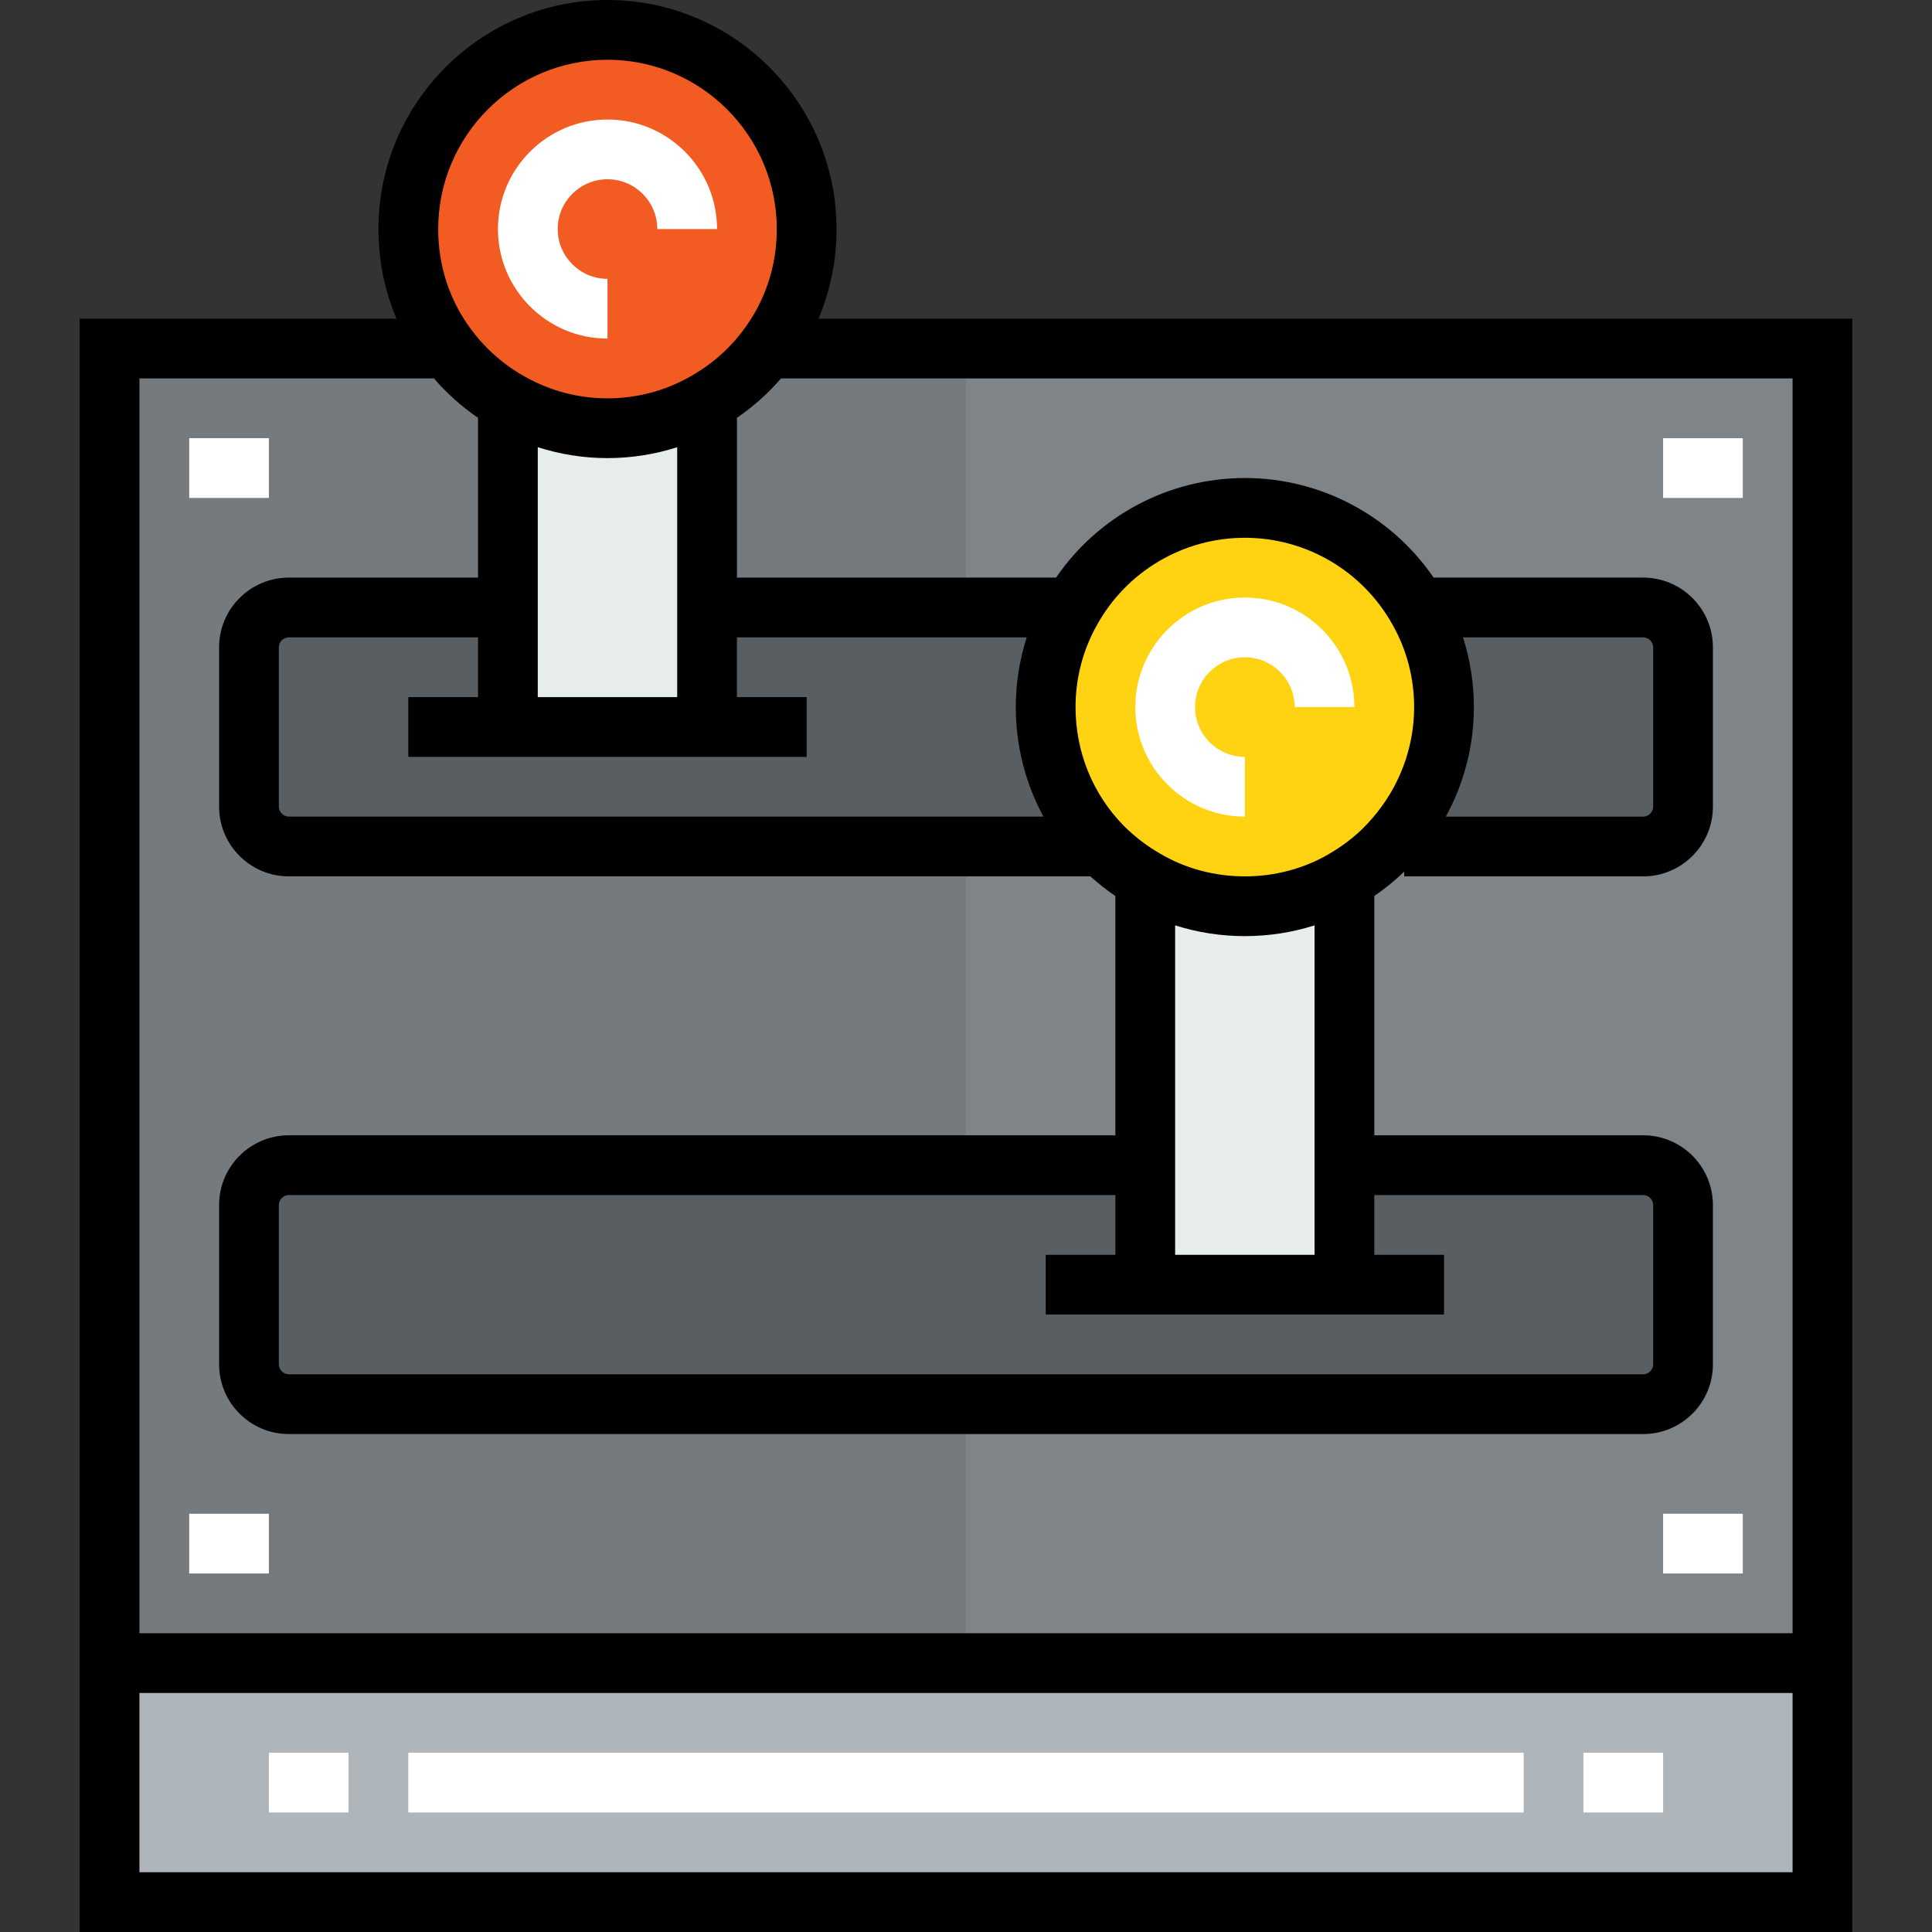 <?xml version="1.0" encoding="iso-8859-1"?>
<!-- Uploaded to: SVG Repo, www.svgrepo.com, Generator: SVG Repo Mixer Tools -->
<svg version="1.1" id="Layer_1" xmlns="http://www.w3.org/2000/svg" xmlns:xlink="http://www.w3.org/1999/xlink" 
	 viewBox="0 0 512 512" xml:space="preserve">
<rect x="0" y="0" width="512" height="512" fill="#333333" stroke="none"/>
<path style="fill:#595E62;" d="M435.464,160.99c5.806,0,10.557,4.751,10.557,10.557v42.227c0,5.806-4.751,10.557-10.557,10.557
	h-63.34l-2.534-2.217c8.129-9.29,13.09-21.43,13.09-34.732c0-9.29-2.428-18.052-6.651-25.547l1.372-0.845H435.464z"/>
<path style="fill:#7E8488;" d="M329.897,134.598c-19.847,0-37.16,10.979-46.133,27.236l-1.372-0.845H256V92.371h226.969v348.371H256
	v-68.619h179.464c5.806,0,10.557-4.751,10.557-10.557V319.34c0-5.806-4.751-10.557-10.557-10.557h-79.175v-75.692
	c5.067-2.956,9.607-6.651,13.301-10.979l2.534,2.217h63.34c5.806,0,10.557-4.751,10.557-10.557v-42.227
	c0-5.806-4.751-10.557-10.557-10.557h-58.062l-1.372,0.845C367.057,145.577,349.743,134.598,329.897,134.598z"/>
<path style="fill:#E7ECED;" d="M329.897,240.165c9.607,0,18.685-2.534,26.392-7.073v75.692v31.67h-52.784v-31.67v-75.692
	C311.212,237.631,320.29,240.165,329.897,240.165z"/>
<path style="fill:#7E8488;" d="M303.505,233.092v75.692H256V224.33h36.104C295.482,227.708,299.282,230.664,303.505,233.092z"/>
<path style="fill:#595E62;" d="M256,308.784h47.505v31.67h52.784v-31.67h79.175c5.806,0,10.557,4.751,10.557,10.557v42.227
	c0,5.806-4.751,10.557-10.557,10.557H256H76.536c-5.806,0-10.557-4.751-10.557-10.557V319.34c0-5.806,4.751-10.557,10.557-10.557
	H256z"/>
<path style="fill:#FFD311;" d="M292.104,224.33c-9.29-9.501-14.991-22.591-14.991-36.948c0-9.29,2.428-18.052,6.651-25.547
	c8.973-16.257,26.286-27.236,46.133-27.236s37.16,10.979,46.133,27.236c4.223,7.495,6.651,16.257,6.651,25.547
	c0,13.301-4.962,25.442-13.09,34.732c-3.695,4.328-8.234,8.023-13.301,10.979c-7.706,4.539-16.785,7.073-26.392,7.073
	s-18.685-2.534-26.392-7.073C299.282,230.664,295.482,227.708,292.104,224.33z"/>
<path style="fill:#757A7E;" d="M256,92.371v68.619h-68.619v-52.784l-0.845-1.372c6.545-3.589,12.246-8.551,16.68-14.463H256z"/>
<path style="fill:#E7ECED;" d="M135.442,106.834c7.495,4.223,16.257,6.651,25.547,6.651s18.052-2.428,25.547-6.651l0.845,1.372
	v52.784v31.67h-52.784v-31.67v-52.784L135.442,106.834z"/>
<path style="fill:#F25B22;" d="M160.99,113.485c-9.29,0-18.052-2.428-25.547-6.651c-6.545-3.589-12.246-8.551-16.68-14.463
	c-6.651-8.762-10.557-19.741-10.557-31.67c0-29.136,23.647-52.784,52.784-52.784s52.784,23.647,52.784,52.784
	c0,11.929-3.906,22.908-10.557,31.67c-4.434,5.912-10.134,10.873-16.68,14.463C179.042,111.056,170.28,113.485,160.99,113.485z"/>
<path style="fill:#757A7E;" d="M135.442,106.834l-0.845,1.372v52.784H76.536c-5.806,0-10.557,4.751-10.557,10.557v42.227
	c0,5.806,4.751,10.557,10.557,10.557H256v84.454H76.536c-5.806,0-10.557,4.751-10.557,10.557v42.227
	c0,5.806,4.751,10.557,10.557,10.557H256v68.619H29.031V92.371h89.732C123.197,98.283,128.897,103.245,135.442,106.834z"/>
<path style="fill:#595E62;" d="M134.598,192.66h52.784v-31.67H256h26.392l1.372,0.845c-4.223,7.495-6.651,16.257-6.651,25.547
	c0,14.357,5.701,27.447,14.991,36.948H256H76.536c-5.806,0-10.557-4.751-10.557-10.557v-42.227c0-5.806,4.751-10.557,10.557-10.557
	h58.062L134.598,192.66L134.598,192.66z"/>
<polygon style="fill:#AFB6BB;" points="29.031,440.742 256,440.742 482.969,440.742 482.969,504.082 29.031,504.082 "/>
<path d="M216.905,84.454c3.152-7.406,4.785-15.432,4.785-23.753C221.691,27.23,194.461,0,160.99,0s-60.701,27.23-60.701,60.701
	c0,8.321,1.633,16.347,4.785,23.753H21.113V512h469.773V84.454H216.905z M160.99,15.835c24.74,0,44.866,20.126,44.866,44.866
	c0,9.877-3.093,19.173-8.973,26.92c-3.759,5.011-8.652,9.255-14.231,12.315c-6.539,3.683-14.03,5.631-21.661,5.631
	c-7.631,0-15.122-1.948-21.739-5.674c-5.5-3.017-10.394-7.26-14.153-12.272l-0.027-0.037c-5.853-7.71-8.946-17.006-8.946-26.883
	C116.124,35.961,136.25,15.835,160.99,15.835z M387.704,168.907h47.76c1.43,0,2.639,1.209,2.639,2.639v42.227
	c0,1.43-1.209,2.639-2.639,2.639h-52.301c4.842-8.858,7.435-18.827,7.435-29.031C390.598,181.076,389.608,174.837,387.704,168.907z
	 M363.569,216.972c-3.054,3.578-6.846,6.7-11.299,9.298c-6.638,3.91-14.374,5.977-22.373,5.977s-15.735-2.067-22.446-6.019
	c-3.517-2.023-6.796-4.545-9.687-7.434c-8.211-8.398-12.733-19.554-12.733-31.413c0-7.631,1.948-15.122,5.665-21.721
	c7.88-14.276,22.901-23.145,39.201-23.145c16.301,0,31.322,8.869,39.201,23.145l0.034,0.06c3.683,6.539,5.631,14.03,5.631,21.661
	C374.763,198.213,370.809,208.695,363.569,216.972z M311.423,332.536v-87.308c5.901,1.878,12.134,2.855,18.474,2.855
	c6.342,0,12.577-0.978,18.474-2.852v87.306H311.423z M295.588,332.536h-18.474v15.835H382.68v-15.835h-18.474v-15.835h71.258
	c1.43,0,2.639,1.209,2.639,2.639v42.227c0,1.43-1.209,2.639-2.639,2.639H76.536c-1.43,0-2.639-1.209-2.639-2.639V319.34
	c0-1.43,1.209-2.639,2.639-2.639h219.052V332.536z M276.53,216.412H76.536c-1.43,0-2.639-1.209-2.639-2.639v-42.227
	c0-1.43,1.209-2.639,2.639-2.639h50.144v15.835h-18.474v15.835h105.567v-15.835h-18.474v-15.835h76.79
	c-1.904,5.93-2.894,12.169-2.894,18.474C269.196,197.688,271.744,207.602,276.53,216.412z M142.515,184.742v-66.234
	c5.93,1.904,12.169,2.894,18.474,2.894c6.312,0,12.557-0.991,18.474-2.889v66.23H142.515z M475.052,496.165H36.948V448.66h438.103
	V496.165z M36.948,432.825V100.289h78.053c3.424,3.963,7.374,7.492,11.679,10.433v42.35H76.536
	c-10.186,0-18.474,8.288-18.474,18.474v42.227c0,10.186,8.288,18.474,18.474,18.474h212.425c2.109,1.898,4.325,3.642,6.626,5.212
	v63.407H76.536c-10.186,0-18.474,8.288-18.474,18.474v42.227c0,10.186,8.288,18.474,18.474,18.474h358.928
	c10.186,0,18.474-8.288,18.474-18.474V319.34c0-10.186-8.288-18.474-18.474-18.474h-71.258v-63.429
	c2.872-1.967,5.523-4.127,7.918-6.46v1.27h63.34c10.186,0,18.474-8.288,18.474-18.474v-42.227c0-10.186-8.288-18.474-18.474-18.474
	h-55.548c-11.224-16.409-29.898-26.392-50.019-26.392c-20.138,0-38.829,10.001-50.023,26.392h-84.575v-42.355
	c4.326-2.957,8.273-6.484,11.681-10.429h268.072v332.536H36.948z"/>
<g>
	<rect x="108.206" y="464.495" style="fill:#FFFFFF;" width="295.588" height="15.835"/>
	<rect x="419.629" y="464.495" style="fill:#FFFFFF;" width="21.113" height="15.835"/>
	<rect x="71.258" y="464.495" style="fill:#FFFFFF;" width="21.113" height="15.835"/>
	<path style="fill:#FFFFFF;" d="M160.99,89.732c-16.008,0-29.031-13.023-29.031-29.031S144.982,31.67,160.99,31.67
		s29.031,13.023,29.031,29.031h-15.835c0-7.277-5.919-13.196-13.196-13.196c-7.277,0-13.196,5.919-13.196,13.196
		s5.919,13.196,13.196,13.196V89.732z"/>
	<path style="fill:#FFFFFF;" d="M329.897,216.412c-16.008,0-29.031-13.023-29.031-29.031s13.023-29.031,29.031-29.031
		s29.031,13.023,29.031,29.031h-15.835c0-7.277-5.919-13.196-13.196-13.196s-13.196,5.919-13.196,13.196
		c0,7.277,5.919,13.196,13.196,13.196V216.412z"/>
	<rect x="50.144" y="116.124" style="fill:#FFFFFF;" width="21.113" height="15.835"/>
	<rect x="440.742" y="116.124" style="fill:#FFFFFF;" width="21.113" height="15.835"/>
	<rect x="50.144" y="401.155" style="fill:#FFFFFF;" width="21.113" height="15.835"/>
	<rect x="440.742" y="401.155" style="fill:#FFFFFF;" width="21.113" height="15.835"/>
</g>
</svg>